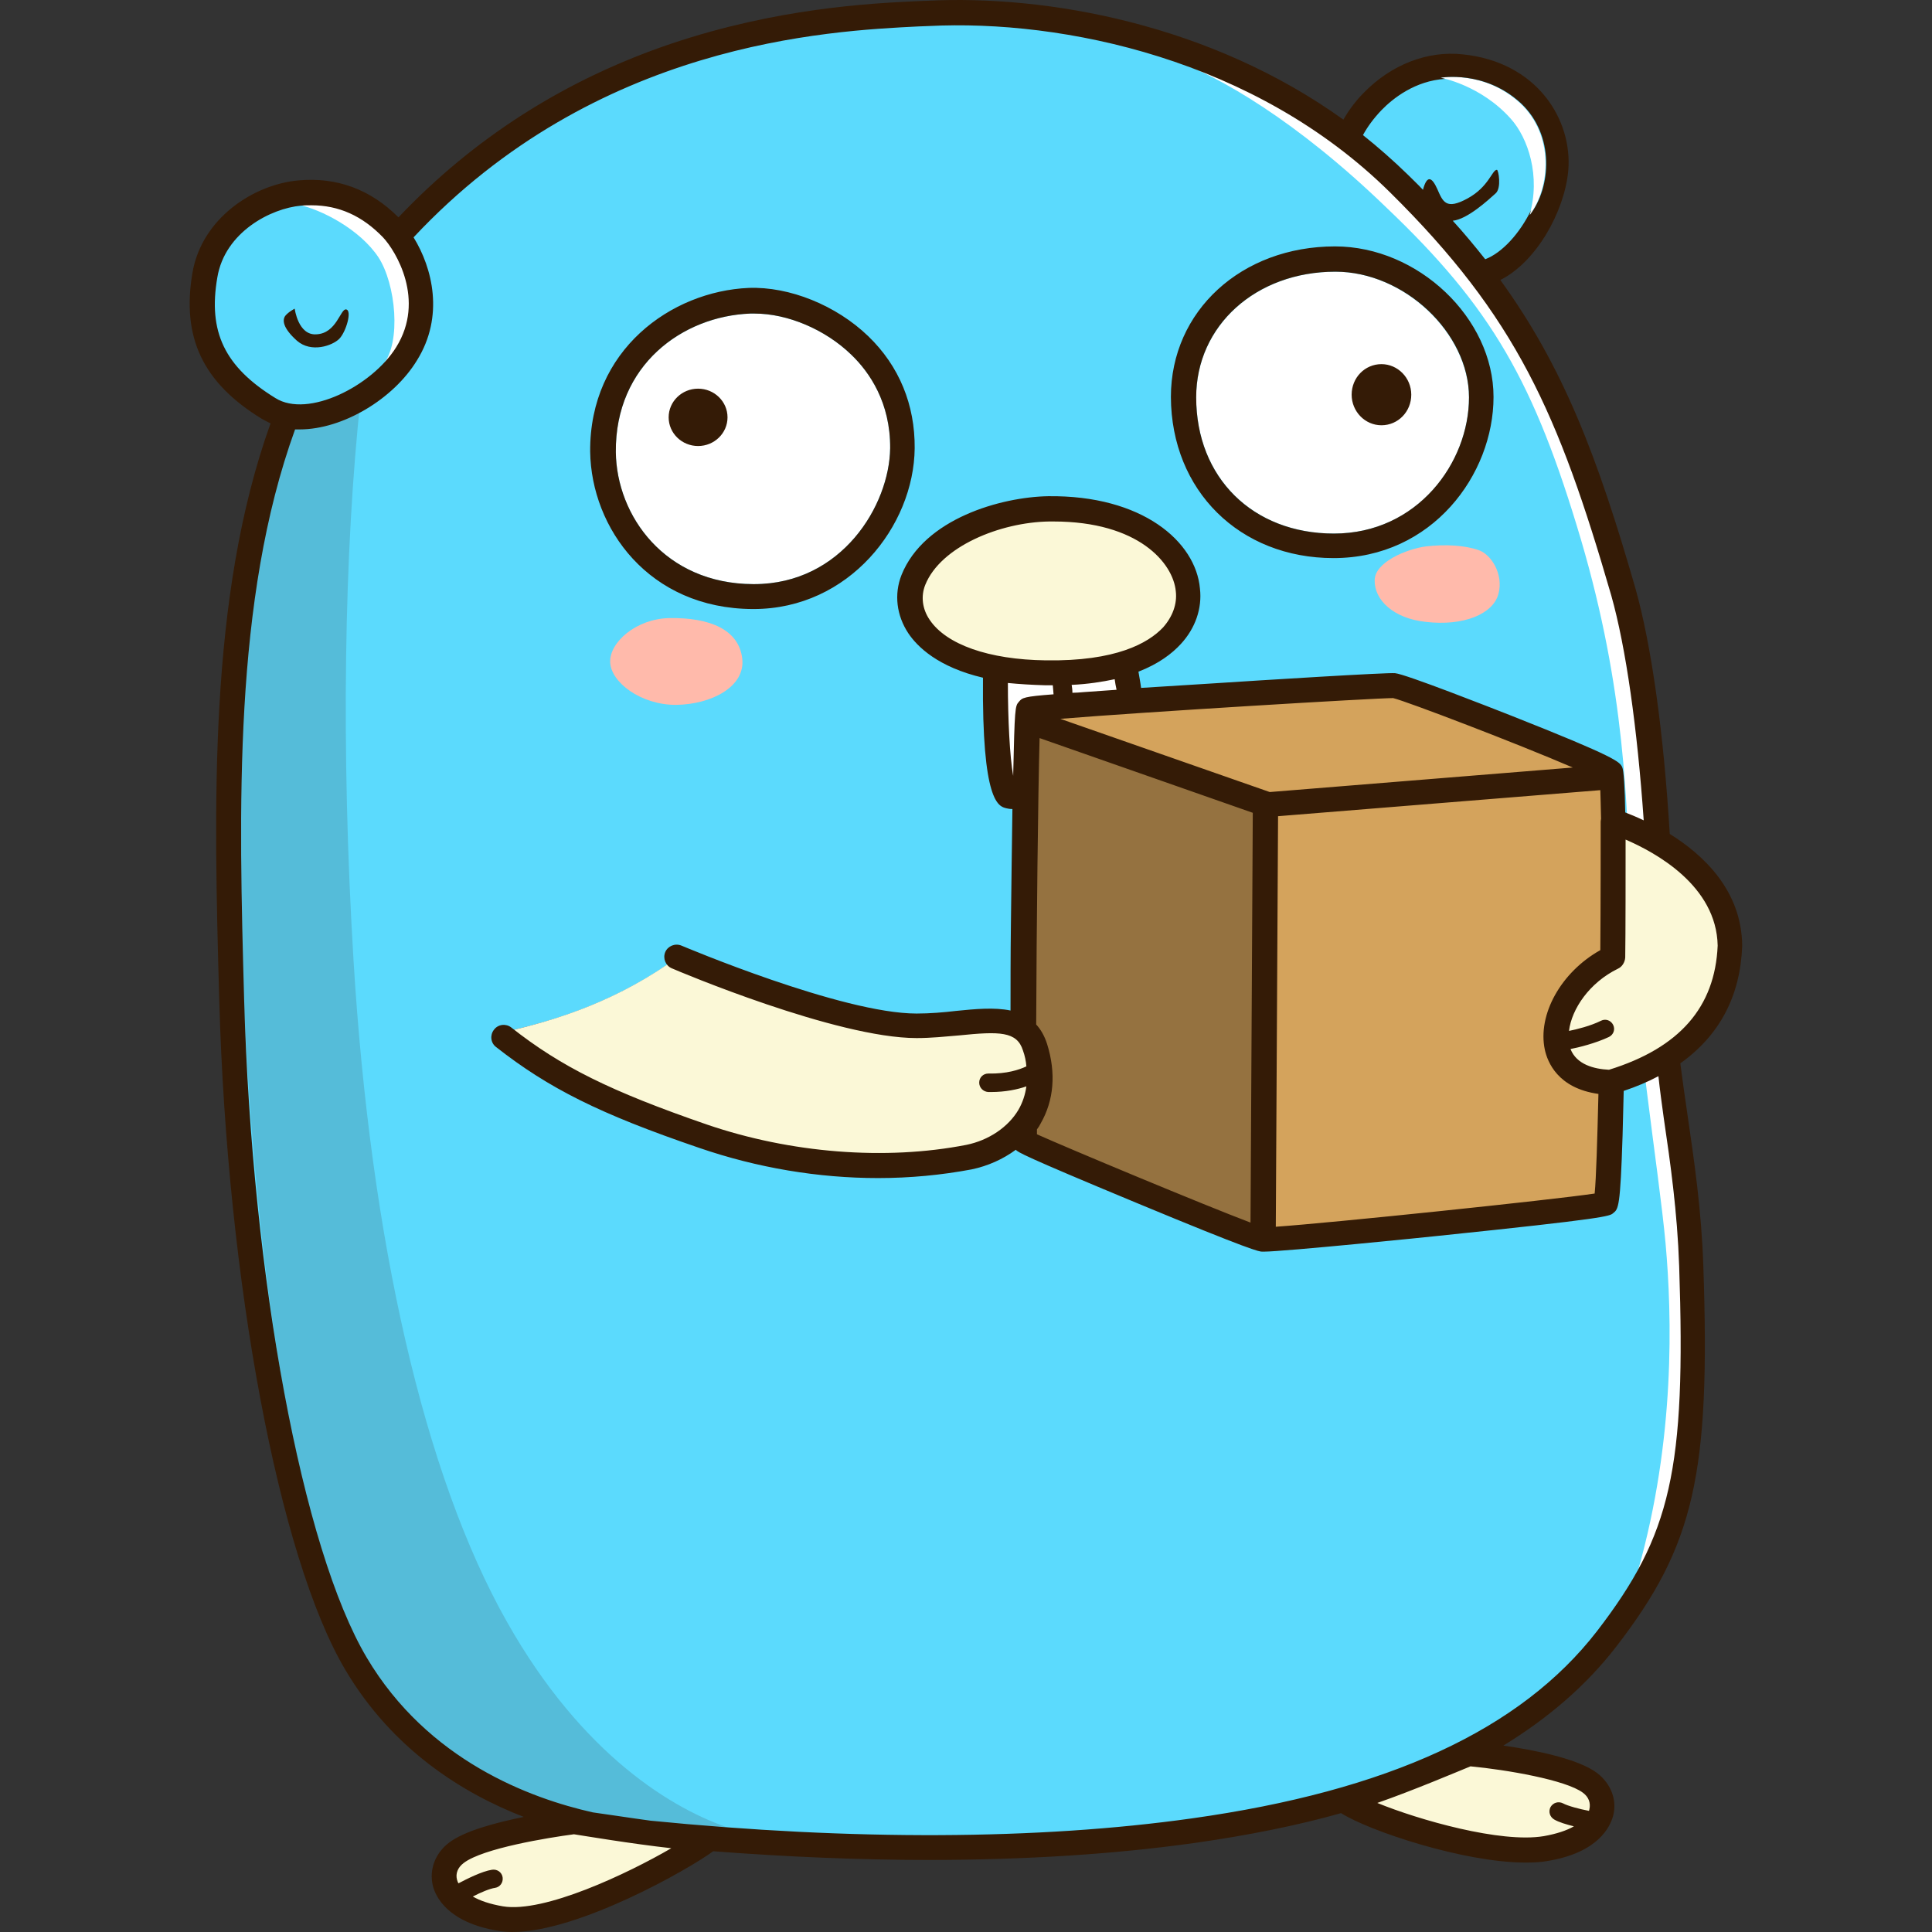 <?xml version="1.0" encoding="utf-8"?>
<!-- Generator: Adobe Illustrator 28.2.0, SVG Export Plug-In . SVG Version: 6.00 Build 0)  -->
<svg version="1.1" id="Layer_1" xmlns:serif="http://www.serif.com/"
	 xmlns="http://www.w3.org/2000/svg" xmlns:xlink="http://www.w3.org/1999/xlink" x="0px" y="0px" viewBox="0 0 512 512"
	 style="enable-background:new 0 0 512 512;" xml:space="preserve">
<rect x="0" y="0" width="512" height="512" fill="#333333" stroke="none"/>
<style type="text/css">
	.st0{fill-rule:evenodd;clip-rule:evenodd;fill:#5BDAFD;}
	.st1{fill-rule:evenodd;clip-rule:evenodd;fill:#55BCD9;}
	.st2{fill-rule:evenodd;clip-rule:evenodd;fill:#FFFFFF;}
	.st3{fill-rule:evenodd;clip-rule:evenodd;fill:#FFBAAB;}
	.st4{fill-rule:evenodd;clip-rule:evenodd;fill:#957240;}
	.st5{fill-rule:evenodd;clip-rule:evenodd;fill:#D4A35C;}
	.st6{fill-rule:evenodd;clip-rule:evenodd;fill:#FBF8D7;}
	.st7{fill:#341B06;}
</style>
<path class="st0" d="M448.3,335.4c-0.7-20.9-4.1-37.6-6.3-55.4c-4.3,2.8-9.4,5.1-15.2,6.8c-22.1-0.6-16.6-24.9,0.4-33.1
	c0.1-7.7,0.1-36.1,0.1-36.1s5.5,1.7,11.9,5.4c-1.4-25.4-4.4-49.8-9-66.2C420,121.4,411,97.1,392.1,72.5c0.5,0,0.9-0.1,1.3-0.2
	c9.4-2.5,17.8-16.4,18.8-27.3s-6.3-25.4-25.1-27.3c-14.6-1.6-26.2,9.7-30.1,19C323.4,11,280.3,1.7,246,3.5
	c-21.2,1.1-88.9,2.4-140.4,59c-0.6-0.8-1.1-1.4-1.7-2c-5.3-5.5-13.1-10.4-24.4-9.4c-9.4,0.8-22.9,8.2-25.2,21.8
	c-2.6,15.2,1.7,26,16.9,35.4c1.5,0.9,3.1,1.5,4.9,1.8C58.8,155.4,60,211.5,61.4,265c2,72.2,15.1,145.8,32.9,175.9
	c15.5,26.2,41.7,38.1,62.1,42.6c3.8,0.6,9.6,1.5,15.7,2.3c48.8,4.8,99.8,5.6,144.2-0.6c19.2-2.7,37.6-6.8,54.2-12.9
	c2.3-0.9,4.5-1.8,6.7-2.6c19.6-8.1,36.4-19.5,48.7-35.4C446.2,407.8,450.1,389.6,448.3,335.4z M276.9,285.6c-0.2,4.9-4,13.3-9,16.7
	c-5.7,4-25.7,7.8-25.7,7.8l-34.1-2.5l-46-15.3l-29.5-18.6c15.6-3.3,31.7-8.8,47.5-20.3c0,0,48,16,63.1,18.9
	c8.7,1.7,19.6-2.6,25.3-0.4C273.4,273.8,277.2,280.6,276.9,285.6z M277,178.3c-30.5-0.5-38.9-14.6-35-24.6
	c4.9-12.4,22.9-18.6,35.9-18.8c24.5-0.4,36,11.6,36.9,21.5C315.8,165.8,307.5,178.8,277,178.3z"/>
<path class="st1" d="M134.4,429.9c-22.1-39-36.2-101.6-40.7-175.2c-3.4-56-2.5-109.1,1.9-149.4c-5.2,3.1-10.9,5.1-16.1,5.1
	c-0.5,1.2-0.9,2.3-1.4,3.5c-14,36.9-16.3,81.9-14.1,137.7c3,78.3,11.4,126.5,20.2,156.8c11.8,40.3,30.5,57.4,56.9,67.6
	c15.6,5.9,34.9,7.4,52.6,8.6C178.5,479.6,154.4,465.3,134.4,429.9z"/>
<path class="st2" d="M381.8,20.6c0,0,10.6,1.9,18.6,10.9c4.5,5,8,15.2,4.9,25.6c5.6-7.4,6.6-21.3-2.4-29.7
	C393.3,18.5,381.8,20.6,381.8,20.6z M311.3,16c4,1.2,31,10.2,51.6,28.9c20.5,18.7,39.9,43.6,48.3,64.7c8.5,21.1,23.3,57,25.2,115.3
	c1.5,37.9,2.4,52.7,4.4,68.2c4.5,32.8,11.9,96.2-6.7,123.1c9.9-34.9,9-67.6,7.3-86.6c-1.8-19.8-8.4-58.7-9.3-88.8
	c-0.8-28.2-1.5-58.2-13.1-97.7c-12.4-41.9-23.7-61.6-51.7-88.2C343.4,31.8,322.9,20.2,311.3,16z M104.2,65.2
	c-8.7-11.6-19.1-11.8-25.3-11c6.3,1.3,16.5,6.6,21.4,14c4.6,7.1,6.1,22.5,1.2,28.5C111.7,86.6,109.6,72.5,104.2,65.2z M198.8,83.1
	c0.4,0,0.8,0,1.2,0c8.7,0,18.7,4.2,25.6,10.9c4.8,4.6,10.4,12.7,10.3,24.8c-0.2,15.1-12.8,36-36.1,36c-0.1,0-0.1,0-0.2,0
	c-23.4-0.1-36.2-18.1-36.4-35C163,96.7,180.9,83.8,198.8,83.1z M353.9,72c-21,0-36.9,14.3-36.9,33.3c0,21.2,15,36.1,36.5,36.1
	c22.1,0,35.8-18.7,35.8-36.1C389.2,88.2,372,72,353.9,72z M297.5,174.4c1.2,2.7,4.5,27.7,4.4,31.8c-0.2,4.2-30,5.8-34.3,4.8
	c-4.2-1-3.6-35.1-3.6-35.1S296.4,171.7,297.5,174.4z"/>
<path class="st3" d="M177.3,163.8c-8.7,0.2-15.8,6.4-15.6,11.7s8.1,11.3,17.4,11.3c9.4-0.1,18.5-4.8,17.6-12.3
	C195.8,166.9,188.2,163.6,177.3,163.8z M377.9,144.8c-5.2,0.7-13.6,4.2-13.6,9c-0.1,5.2,5,10.1,13.5,11c10.1,1.2,17.9-2.1,19.3-7.4
	c1.4-5.1-1.8-10.4-5.2-11.6C388.2,144.5,383.1,144.2,377.9,144.8z"/>
<path id="Fill-brown-darker" serif:id="Fill brown darker" class="st4" d="M272.3,190.8l63.3,22.2l-1.3,115.3l-63.1-26.2
	L272.3,190.8z"/>
<path id="Fill-brown" serif:id="Fill brown" class="st5" d="M274.2,189.5l95.1-8l58.3,23.4l-2,114.6l-91,8.9l1.2-114.6L274.2,189.5z
	"/>
<path class="st6" d="M389.1,464.6c0,0,25.2,2.3,32.3,7.8c6.1,4.7,4.1,14.8-11.8,17.4c-15.7,2.6-48.7-8.7-53.3-12.9
	C366,474.6,389.1,464.6,389.1,464.6z M152.3,482.8c0,0-24.2,2.8-31.3,8.3c-6.1,4.7-4.1,14.8,11.8,17.4c15.7,2.6,50.3-16.8,55-21.1
	C175.9,486.7,152.3,482.8,152.3,482.8z M277.9,134.9c-13,0.2-30.9,6.4-35.9,18.8c-3.9,10,4.4,24.1,35,24.6
	c30.5,0.5,38.8-12.5,37.8-22C313.9,146.4,302.4,134.5,277.9,134.9z M180.1,253.3c0,0,48,16,63.1,18.9c8.7,1.7,19.6-2.6,25.3-0.4
	c4.9,1.9,8.8,8.8,8.5,13.8c-0.2,4.9-4,13.3-9,16.7c-5.7,4-25.7,7.8-25.7,7.8l-34.1-2.5l-46-15.3l-29.5-18.6
	C148.2,270.3,164.3,264.9,180.1,253.3z M427.4,217.7c0,0,30.6,9.2,31,32.9c-0.7,19.4-12.6,30.5-31.5,36.3
	c-22.1-0.6-16.6-24.9,0.4-33.1C427.4,246.1,427.4,217.7,427.4,217.7z"/>
<path class="st7" d="M461.7,250.7c0-0.1,0-0.1,0-0.2c-0.2-14.5-10.2-23.9-19.2-29.5c-1.6-26.7-4.8-49.8-9.1-65.1
	c-10-34.7-19-58.5-35.8-81.7c9.6-4.8,17-18.2,18-28.9c1.2-13.5-8.2-28.9-28-30.9c-9.3-1-18.9,2.7-26.2,10.2c-2.2,2.2-4,4.7-5.4,7.1
	C320.8,6.4,277.5-1.4,245.8,0.2c0,0,0,0,0,0c-0.8,0-1.7,0.1-2.6,0.1c-13,0.6-37.3,1.9-65.1,11.2c-28.2,9.5-52.5,25-72.5,46.1
	c-7.4-7.4-16.3-10.7-26.4-9.8c-11.8,1-25.7,9.9-28.2,24.5c-2.9,17.1,2.7,29.1,18.4,38.7c0.7,0.4,1.5,0.8,2.3,1.2
	c-16.6,46.2-15,102.1-13.6,152.8c2.1,74.8,15.8,147.8,33.4,177.5c12.6,21.3,31.3,32.8,47.3,39c-7.3,1.5-15.8,3.7-19.9,6.9
	c-3.6,2.8-5.2,7.1-4.2,11.3c0.7,2.9,3.9,9.8,17.4,12c1.2,0.2,2.4,0.3,3.7,0.3c17.5,0,46.7-16.6,53.2-21.4c19.7,1.5,38.8,2.3,57,2.3
	c25.5,0,49.3-1.5,70.6-4.5c14.1-2,27.1-4.6,38.8-7.9c7.4,4.7,32.5,13.1,48.9,13.1c2.1,0,4-0.1,5.7-0.4c13.6-2.2,16.7-9.1,17.5-12
	c1.1-4.2-0.6-8.5-4.2-11.3c-5-3.8-16.5-6.1-24.9-7.3c12.1-7.4,22.1-16.1,29.9-26.2c20.7-26.8,25-45.7,23.1-100.9
	c-0.5-14.9-2.4-27.7-4.2-40.1c-0.7-4.6-1.3-9.1-1.9-13.6C455.8,274.3,461.2,263.9,461.7,250.7z M366.1,29.2c3-3.1,8.9-7.8,16.9-8.3
	c-0.8-0.2-1.2-0.3-1.2-0.3s11.6-2.1,21.2,6.7c9.1,8.5,8.1,22.4,2.4,29.7c0.1-0.5,0.2-0.9,0.4-1.4c-3,6.2-7.7,11.4-12.2,13.1
	c-2.7-3.4-5.5-6.8-8.6-10.2c3.9-0.4,9.4-5.5,11.3-7.2c1.7-1.4,0.8-6.3,0.4-6.3c-1.3,0-2.1,4.5-7.8,7.6c-5.7,3.1-6.5,0.9-8-2.5
	c-1.4-3.1-2.7-3.9-3.8,0.2c-1.3-1.4-2.7-2.7-4.1-4.1c-3.8-3.7-7.8-7.2-11.8-10.4C362.4,33.6,364,31.4,366.1,29.2z M57.6,73.5
	c2-12,14.2-18.3,22.2-19c0,0,0,0,0,0c0.9-0.1,1.8-0.1,2.7-0.1c7.3,0,13.5,2.8,19,8.5c3.4,3.6,11.3,16.6,3.5,29.1
	c-6.4,10.3-23.4,18.9-32,13.5C59.5,97.2,55.1,87.9,57.6,73.5z M133.3,505.2c-3.5-0.6-6.1-1.5-8-2.6c2.1-1.1,4.5-2.1,5.9-2.3
	c1.3-0.2,2.2-1.4,2-2.8c-0.2-1.3-1.4-2.2-2.8-2c-2.7,0.4-6.8,2.5-8.9,3.6c-0.2-0.3-0.3-0.7-0.4-1c-0.4-1.6,0.2-3.2,1.8-4.4
	c5.1-3.9,22.4-6.7,29.2-7.6c2.6,0.4,15.1,2.5,25.8,3.7C166.2,496.6,144.2,507,133.3,505.2z M421.2,479.5c0,0.1-0.1,0.3-0.1,0.4
	c-2.6-0.5-5.6-1.3-6.9-2c-1.2-0.6-2.6-0.2-3.3,1c-0.6,1.2-0.2,2.6,1,3.3c1.2,0.7,3.2,1.3,5.2,1.8c-1.9,1.1-4.6,2-8,2.6
	c-11.4,1.9-33.1-4.3-44.1-8.8c9.5-3.3,21.5-8.4,24.7-9.7c9.5,0.9,25.3,3.6,29.8,7C421,476.2,421.6,477.8,421.2,479.5z M440.9,296.2
	c1.8,12.2,3.6,24.9,4.1,39.4c1.8,53.9-2.1,71.1-21.8,96.7c-20.2,26.1-55.3,42.3-107.4,49.6c-40.5,5.7-90,5.9-143.4,0.6
	c-5.9-0.8-11.6-1.7-15.3-2.2c-16.5-3.7-43.7-13.7-59.9-41c-17.1-28.8-30.4-100.5-32.5-174.3c-1.4-50.4-2.9-106,13.5-151.2
	c0.4,0,0.8,0,1.2,0c11.5,0,24.9-8.1,31.1-18.3c7.3-11.7,4.1-24.5-0.9-32.6C158,11.2,219.4,8.2,243.5,7c0.9,0,1.8-0.1,2.6-0.1
	c35.7-1.8,86.6,8.8,122.3,44.1c33.4,33,44.6,58.5,58.6,106.8c3.9,13.8,6.9,35.2,8.6,59.6c-1.9-0.9-3.6-1.6-4.9-2.1
	c-0.1-6.6-0.4-11.2-0.8-12c-0.7-1.4-1.2-2.5-29.8-13.8c-4.6-1.8-27.7-10.9-30.4-11.1c0,0,0,0,0,0c-2.2-0.2-34.4,1.8-49.7,2.8
	c-5,0.3-11.2,0.7-17.6,1.1c0,0,0,0,0,0c-0.2-1.6-0.5-3-0.7-4.3c5.4-2.1,8.9-4.8,11.2-7.3c3.9-4.2,5.7-9.5,5.1-14.7
	c-1.1-12.5-15.3-24.8-40.2-24.5c-12.4,0.2-32.9,5.9-38.9,20.9c-2,5.1-1.3,10.7,1.8,15.4c2.4,3.6,7.9,9,19.8,11.8
	c-0.3,33,4.1,34.1,6.2,34.6c0.4,0.1,0.9,0.2,1.6,0.2c-0.1,9-0.3,19.6-0.4,30.8c-0.1,7.9-0.1,15.6-0.1,22.6
	c-4.3-0.9-9.4-0.4-14.4,0.1c-3.4,0.4-7,0.7-10.5,0.7c-19.8,0-61.8-17.8-62.3-18c-1.7-0.7-3.6,0.1-4.3,1.7c-0.7,1.7,0.1,3.6,1.7,4.3
	c1.8,0.8,43.7,18.5,64.9,18.5c3.9,0,7.6-0.4,11.2-0.7c10.8-1.1,15.4-1.1,17,4c0.5,1.4,0.8,2.8,0.9,4.2c-1.9,0.9-5.2,2-10,1.9
	c0,0,0,0-0.1,0c-1.3,0-2.4,1-2.4,2.4c0,1.3,1,2.4,2.4,2.5c0.3,0,0.5,0,0.7,0c3.9,0,7.1-0.7,9.4-1.5c-0.3,2.2-1,4.3-2.1,6.2
	c-2.7,4.6-7.9,8.1-13.8,9.3c-21.5,4.2-46.6,2.2-68.8-5.4c-25.5-8.8-38.6-15.3-51.8-25.7c-1.4-1.1-3.5-0.9-4.6,0.6
	c-1.1,1.4-0.9,3.5,0.6,4.6c13.9,10.9,27.4,17.7,53.8,26.7c15.4,5.3,31.6,8,47.4,8c8.5,0,16.8-0.8,24.8-2.3c4.3-0.9,8.3-2.7,11.7-5.2
	c0.5,0.6,1.7,1.5,31.8,14c30.8,12.8,32.7,13,33.5,13c0.1,0,0.2,0,0.4,0c5.3,0,44.7-4,46.4-4.2c44.4-4.6,45.3-5.2,46.2-6
	c1.4-1.1,1.9-1.5,2.5-20.6c0.1-3.5,0.2-7.5,0.3-11.8c3.3-1.1,6.4-2.4,9.2-3.9C439.9,289,440.4,292.5,440.9,296.2z M409.4,278.2
	c0.7,3.2,3.4,10.2,14.2,11.7c0,0,0,0,0,0c-0.3,12.4-0.6,22.4-1,26.4c-11.3,1.7-70,7.8-84.5,8.8l0.6-108.8l85.4-6.9
	c0.1,2,0.1,4.5,0.2,7.6c0,0.2-0.1,0.4-0.1,0.7c0,0.3,0,24.5-0.1,34.1C413.7,257.6,407.4,268.9,409.4,278.2z M277.5,276.7
	c-0.7-2.2-1.7-3.9-2.9-5.2c0,0,0,0,0,0c0.1-25.9,0.5-61.2,0.9-75.9l56.5,19.8L331.4,324c-12.2-4.6-48.6-19.8-56.6-23.4
	c0-0.4,0-0.8,0-1.3c0.4-0.5,0.7-1,1-1.6C279.3,291.6,279.9,284.4,277.5,276.7z M284,181.5c4.3-0.2,8.1-0.8,11.4-1.5
	c0.1,0.9,0.3,1.8,0.5,2.8c0,0,0,0,0,0c-2.9,0.2-5.8,0.4-8.5,0.6c-1.2,0.1-2.3,0.2-3.3,0.2c0,0,0.1,0,0.1,0
	C284.2,182.8,284.1,182.1,284,181.5z M277.1,175c-15.1-0.2-26.3-4.2-30.7-10.7c-2-2.9-2.4-6.3-1.2-9.3c4.1-10.2,19.9-16.6,32.8-16.8
	c0,0,0,0,0,0c0.4,0,0.8,0,1.2,0c22.5,0,31.7,11,32.4,18.5c0.4,3.4-0.9,6.8-3.4,9.6C304.3,170.4,295.8,175.3,277.1,175z M276.9,181.6
	c0.6,0,1.2,0,1.7,0c0.1,0,0.3,0,0.4,0c0.1,0.7,0.1,1.5,0.2,2.4c-7.9,0.6-8.3,0.9-9.2,2c-1,1.1-1.1,1.7-1.5,19.6
	c-0.9-5.1-1.4-15-1.4-24.6C270.2,181.3,273.4,181.5,276.9,181.6z M281,190.5c21.8-1.8,83.4-5.5,88.2-5.5c3.7,0.9,33,12.1,47.6,18.4
	l-80.3,6.5L281,190.5z M426.4,283.5c-4-0.2-8.6-1.4-10.2-5.5c2.1-0.4,6.6-1.5,10.2-3.2c1.2-0.6,1.7-2,1.1-3.2
	c-0.6-1.2-2-1.7-3.2-1.1c-2.8,1.4-6.5,2.3-8.5,2.7c0.7-5.8,5.4-12.8,13-16.5c1.1-0.5,1.8-1.7,1.9-2.9c0.1-5.7,0.1-22.9,0.1-31.3
	c7.9,3.4,24.1,12.2,24.4,28.1C454.5,266.9,445.1,277.7,426.4,283.5z M75.6,83.7c0.9-1.1,2.5-1.9,2.5-1.9s0.9,7.1,5.7,6.8
	c5.4-0.2,6.4-6.8,7.9-6.6c1.7,0.2,0,6-1.8,7.8c-1.8,1.8-7.4,3.8-11.2,0.5C74.9,86.9,74.8,84.8,75.6,83.7z M199.5,161.4
	c0.1,0,0.1,0,0.2,0c25.3,0,42.5-22,42.7-42.6c0.1-11.5-4.1-21.8-12.3-29.7c-8.5-8.2-20.9-13.2-31.7-12.8
	c-20.5,0.9-42.2,16.4-42,43.4C156.7,139.9,171.9,161.3,199.5,161.4z M198.8,83.1c0.4,0,0.8,0,1.2,0c8.7,0,18.7,4.2,25.6,10.9
	c4.8,4.6,10.4,12.7,10.3,24.8c-0.2,15.1-12.8,36-36.1,36c-0.1,0-0.1,0-0.2,0c-23.4-0.1-36.2-18.1-36.4-35
	C163,96.7,180.9,83.8,198.8,83.1z M177.2,110.6c0-4.2,3.5-7.6,7.8-7.6c4.3,0,7.8,3.4,7.8,7.6s-3.5,7.6-7.8,7.6
	C180.7,118.2,177.2,114.8,177.2,110.6z M358.2,104.6c0-4.5,3.5-8.1,7.9-8.1c4.3,0,7.9,3.6,7.9,8.1s-3.5,8.1-7.9,8.1
	C361.7,112.7,358.2,109,358.2,104.6z M353.4,147.9c26.2,0,42.4-22.2,42.4-42.7c0-20.9-20-39.9-42-39.9c-24.8,0-43.5,17.1-43.5,39.9
	C310.4,130,328.5,147.9,353.4,147.9z M353.9,72c18.2,0,35.4,16.2,35.4,33.3c0,17.3-13.7,36.1-35.8,36.1c-21.5,0-36.5-14.8-36.5-36.1
	C317,86.3,332.8,72,353.9,72z"/>
</svg>

